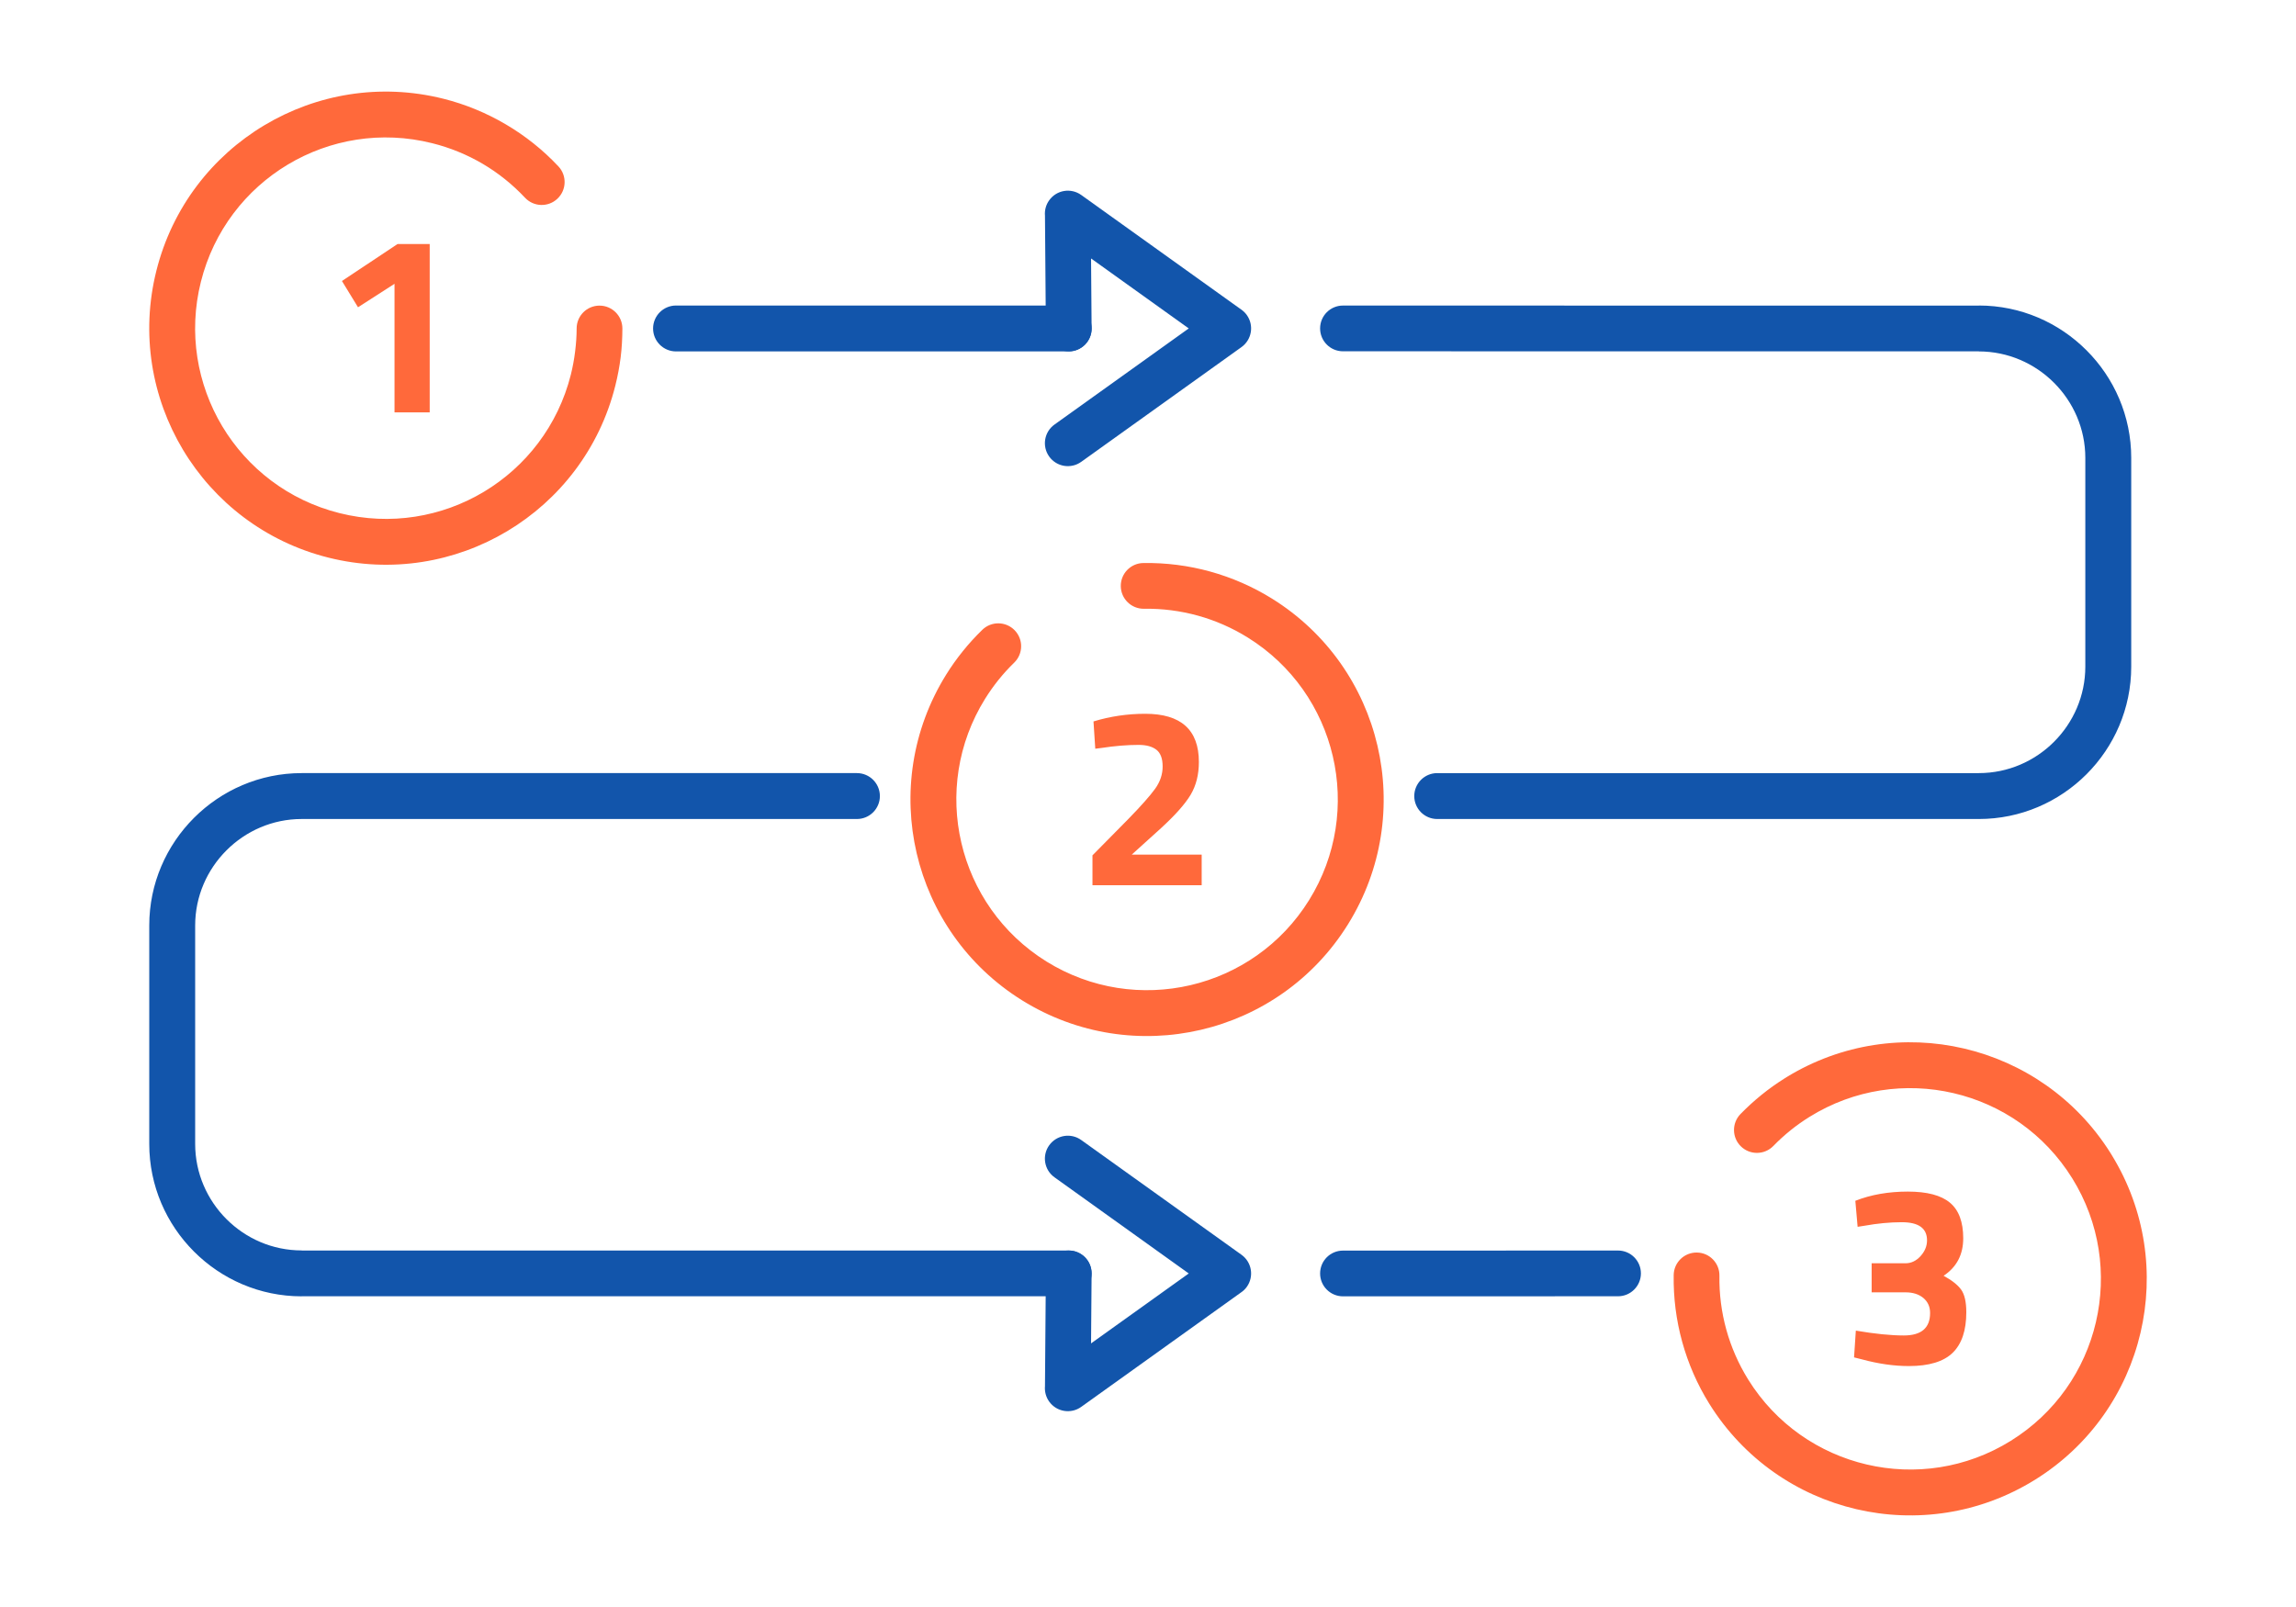 <?xml version="1.0" encoding="UTF-8"?>
<!DOCTYPE svg PUBLIC "-//W3C//DTD SVG 1.1//EN" "http://www.w3.org/Graphics/SVG/1.1/DTD/svg11.dtd">
<!-- Creator: CorelDRAW 2018 (64-Bit) -->
<svg xmlns="http://www.w3.org/2000/svg" xml:space="preserve" width="300px" height="210px" version="1.1" style="shape-rendering:geometricPrecision; text-rendering:geometricPrecision; image-rendering:optimizeQuality; fill-rule:evenodd; clip-rule:evenodd"
viewBox="0 0 6956.5 4869.6"
 xmlns:xlink="http://www.w3.org/1999/xlink">
 <defs>
  <style type="text/css">
   <![CDATA[
    .fil0 {fill:none}
    .fil2 {fill:#1255ab;fill-rule:nonzero}
    .fil1 {fill:#ff693b;fill-rule:nonzero}
   ]]>
  </style>
 </defs>
 <g id="Layer_x0020_1">
  <g id="_3054378956096">
   <rect class="fil0" width="6956.5" height="4869.6"/>
   <path class="fil1" d="M2976.2 1908.5c27.4,-26.7 71.3,-26.1 98,1.3 26.8,27.5 26.1,71.4 -1.3,98.1 -16.9,16.4 -32.7,33.8 -47.5,52.1 -14.5,18.1 -28.2,37.4 -40.8,57.6 -84.2,135.5 -105.5,292.4 -71.8,436.4 33.6,144 122.2,275.2 257.7,359.5 135.5,84.1 292.3,105.4 436.4,71.8 144,-33.6 275.2,-122.2 359.4,-257.7 84.2,-135.5 105.5,-292.4 71.8,-436.4 -33.6,-144 -122.2,-275.2 -257.7,-359.4 -47.3,-29.4 -98.1,-51.6 -150.8,-66.2 -53,-14.7 -108.1,-21.8 -163.4,-20.9 -38.3,0.6 -69.8,-30 -70.4,-68.2 -0.6,-38.3 29.9,-69.8 68.2,-70.4 68.9,-1.1 137.1,7.7 202.6,25.8 65.8,18.2 128.9,45.7 187.2,81.9 168.1,104.5 278,267.2 319.7,445.8 41.7,178.6 15.2,373.2 -89.3,541.3 -104.4,168.1 -267.2,278 -445.8,319.7 -178.6,41.7 -373.1,15.3 -541.3,-89.2 -168.1,-104.5 -278,-267.2 -319.7,-445.8 -41.7,-178.6 -15.2,-373.2 89.3,-541.3 15.2,-24.5 32.1,-48.3 50.6,-71.2 18.2,-22.7 37.9,-44.2 58.9,-64.6z"/>
   <path class="fil1" d="M1747.1 995.4c0,-38.3 31,-69.3 69.3,-69.3 38.2,0 69.3,31 69.3,69.3 -0.1,30.5 -1.8,59.7 -5.2,87.2 -3.6,28.6 -9,57.4 -16.2,86 -48,191.9 -169.5,346.3 -326.9,440.6 -157.4,94.3 -350.7,128.6 -542.5,80.5 -191.9,-48.1 -346.3,-169.5 -440.6,-326.9 -94.3,-157.4 -128.6,-350.7 -80.5,-542.5 48.1,-191.9 169.5,-346.3 326.9,-440.6 157.4,-94.3 350.7,-128.6 542.6,-80.5 66.3,16.6 129.9,42.8 188.9,77.5 58.9,34.6 112.8,77.5 159.6,127.4 26.3,27.9 24.9,71.9 -3,98.1 -27.9,26.3 -71.8,25 -98.1,-3 -38.1,-40.6 -81.5,-75.3 -128.6,-103 -47,-27.6 -98.4,-48.7 -152.5,-62.2 -154.9,-38.9 -310.9,-11.3 -437.7,64.7 -126.7,76 -224.5,200.4 -263.3,355.3 -38.8,154.9 -11.2,310.8 64.7,437.6 76,126.7 200.4,224.5 355.3,263.3 154.9,38.9 310.8,11.3 437.6,-64.7 126.7,-76 224.6,-200.4 263.4,-355.2 5.6,-22.6 9.9,-45.7 12.8,-69.3 3.1,-24.7 4.7,-48.2 4.7,-70.3z"/>
   <path class="fil1" d="M5372.9 3472.6c-26.7,27.4 -70.6,28 -98.1,1.3 -27.5,-26.7 -28.1,-70.6 -1.4,-98.1 20.4,-20.9 42,-40.6 64.7,-58.9 21.7,-17.5 44.3,-33.6 67.5,-48.2 2.5,-1.8 5.1,-3.4 7.8,-4.9 167.2,-102.3 360,-128 537.1,-86.6 177.3,41.4 338.8,149.9 443.4,315.8 1.8,2.6 3.5,5.3 4.9,8 102.4,167.2 128.1,360.1 86.7,537.2 -41.7,178.6 -151.6,341.3 -319.7,445.8 -168.2,104.4 -362.7,130.9 -541.3,89.2 -178.6,-41.8 -341.3,-151.7 -445.8,-319.8 -36.2,-58.2 -63.7,-121.3 -81.9,-187.2 -18.1,-65.5 -26.9,-133.7 -25.8,-202.5 0.6,-38.3 32.1,-68.8 70.4,-68.2 38.3,0.5 68.8,32.1 68.2,70.3 -0.9,55.4 6.2,110.4 20.9,163.5 14.6,52.7 36.8,103.5 66.1,150.8 84.2,135.5 215.4,224.1 359.4,257.7 144.1,33.7 300.9,12.4 436.4,-71.8 135.6,-84.2 224.2,-215.3 257.8,-359.3 33.6,-144 12.4,-300.8 -71.7,-436.3l-0.1 -0.1c-84.2,-135.6 -215.4,-224.2 -359.4,-257.8 -144,-33.6 -300.8,-12.4 -436.2,71.7l-0.2 0.1c-20.2,12.6 -39.5,26.2 -57.6,40.8 -18.3,14.8 -35.8,30.6 -52.1,47.5z"/>
   <path class="fil2" d="M4902.4 3789.4c38.2,0 69.3,31 69.3,69.3 0,38.2 -31.1,69.3 -69.3,69.3l-833.4 0.2c-38.3,0 -69.3,-31.1 -69.3,-69.3 0,-38.3 31,-69.3 69.3,-69.3l833.4 -0.2zm-1664.3 0c38.2,0 69.3,31 69.3,69.3 0,38.2 -31.1,69.2 -69.3,69.2l-2324.2 0.1 0 0.2c-127,0 -242.5,-51.9 -326.1,-135.6 -83.7,-83.6 -135.6,-199.1 -135.6,-326.1l0 -662.1c0,-127 51.9,-242.4 135.6,-326.1 83.6,-83.6 199.1,-135.6 326.1,-135.6l1682.4 0c38.4,0 69.6,31.2 69.6,69.6 0,38.4 -31.2,69.5 -69.6,69.5l-1682.4 0c-88.6,0 -169.2,36.4 -227.7,94.9 -58.5,58.5 -94.9,139.1 -94.9,227.7l0 662.1c0,88.6 36.4,169.3 94.9,227.8 58.5,58.5 139.1,94.8 227.7,94.8l0 0.3 2324.2 0zm1116.5 -1307.6c-38.4,0 -69.6,-31.1 -69.6,-69.5 0,-38.4 31.2,-69.6 69.6,-69.6l1641 0c88.6,0 169.2,-36.3 227.7,-94.8 58.5,-58.5 94.9,-139.2 94.9,-227.8l0 -632.6c0,-88.6 -36.4,-169.2 -94.9,-227.7 -58.5,-58.5 -139.1,-94.9 -227.7,-94.9l0 -0.2 -1926.6 -0.2c-38.3,0 -69.3,-31.1 -69.3,-69.3 0,-38.3 31,-69.3 69.3,-69.3l1926.6 0.2 0 -0.3c127,0 242.5,51.9 326.1,135.6 83.7,83.6 135.6,199.1 135.6,326.1l0 632.6c0,127.1 -51.9,242.5 -135.6,326.2 -83.6,83.6 -199.1,135.5 -326.1,135.5l-1641 0zm-1116.5 -1556c38.4,0 69.5,31.2 69.5,69.6 0,38.4 -31.1,69.5 -69.5,69.5l-1189.8 0c-38.4,0 -69.6,-31.1 -69.6,-69.5 0,-38.4 31.2,-69.6 69.6,-69.6l1189.8 0z"/>
   <path class="fil2" d="M3275.9 1399.5c-31.2,22.4 -74.7,15.2 -97,-16 -22.4,-31.2 -15.2,-74.7 16,-97l406.8 -291.3 -296 -212 1.7 211.9c0.1,38.3 -30.8,69.4 -69,69.6 -38.3,0.1 -69.5,-30.8 -69.6,-69l-2.7 -342.2c-1.4,-16 2.7,-32.6 12.8,-46.6 22.3,-31.3 65.8,-38.4 97,-16.1l484.4 346.9c6.6,4.5 12.5,10.1 17.4,17 22.3,31.2 15.1,74.6 -16.1,97l-485.7 347.8z"/>
   <path class="fil2" d="M3194.9 3567.5c-31.2,-22.3 -38.4,-65.8 -16,-97 22.3,-31.2 65.8,-38.4 97,-16l485.7 347.8c31.2,22.4 38.4,65.8 16.1,97.1 -4.9,6.8 -10.8,12.5 -17.4,16.9l-484.4 346.9c-31.2,22.4 -74.7,15.2 -97,-16 -10.1,-14.1 -14.2,-30.7 -12.8,-46.7l2.7 -342.1c0.1,-38.3 31.3,-69.2 69.6,-69 38.2,0.1 69.1,31.3 69,69.5l-1.7 211.9 296 -211.9 -406.8 -291.4z"/>
   <polygon class="fil1" points="1301.9,739.4 1301.9,1249.5 1195.3,1249.5 1195.3,860 1084.7,931.1 1036,851.5 1204.6,739.4 "/>
   <path class="fil1" d="M5621.4 3638.7c47.4,-18.6 100.3,-27.9 158.8,-27.9 58.5,0 101.1,11.2 127.9,33.7 26.8,22.4 40.2,58.3 40.2,107.8 0,49.4 -19.8,87.3 -59.5,113.6 24.7,13.4 42.4,27.3 53,41.7 10.5,14.5 15.8,37.4 15.8,68.8 0,55.2 -13.8,96.1 -41.3,122.9 -27.6,26.8 -71.8,40.2 -132.6,40.2 -44.8,0 -92,-6.7 -141.5,-20.1l-24.7 -6.2 5.4 -81.1c57.7,9.8 106.2,14.7 145.3,14.7 53.1,0 79.7,-22.7 79.7,-68.1 0,-19 -6.9,-34.2 -20.5,-45.6 -13.7,-11.3 -31.6,-17 -53.7,-17l-102.9 0 0 -88.1 102.9 0c16.9,0 32,-7.2 45.2,-21.6 13.1,-14.4 19.7,-30.4 19.7,-47.9 0,-36.6 -25.5,-54.9 -76.5,-54.9 -35.6,0 -73.5,3.6 -113.7,10.8l-20.1 3.1 -6.9 -78.8z"/>
   <path class="fil1" d="M3640.9 2682.4l-330.9 0 0 -90.5 109 -110.5c38.7,-39.7 65.6,-70.1 80.8,-91.2 15.2,-21.1 22.8,-43.7 22.8,-67.6 0,-24 -6.3,-40.9 -18.9,-50.7 -12.7,-9.8 -30.6,-14.7 -53.8,-14.7 -34.5,0 -72.1,3.1 -112.8,9.3l-18.6 2.3 -5.4 -82.7c50.5,-15.4 102.8,-23.2 156.9,-23.2 108.3,0 162.4,48.7 162.4,146.1 0,38.2 -8.3,71.1 -24.8,99 -16.5,27.8 -46.4,61.5 -89.6,101.2l-88.9 80.4 211.8 0 0 92.8z"/>
  </g>
 </g>
</svg>
